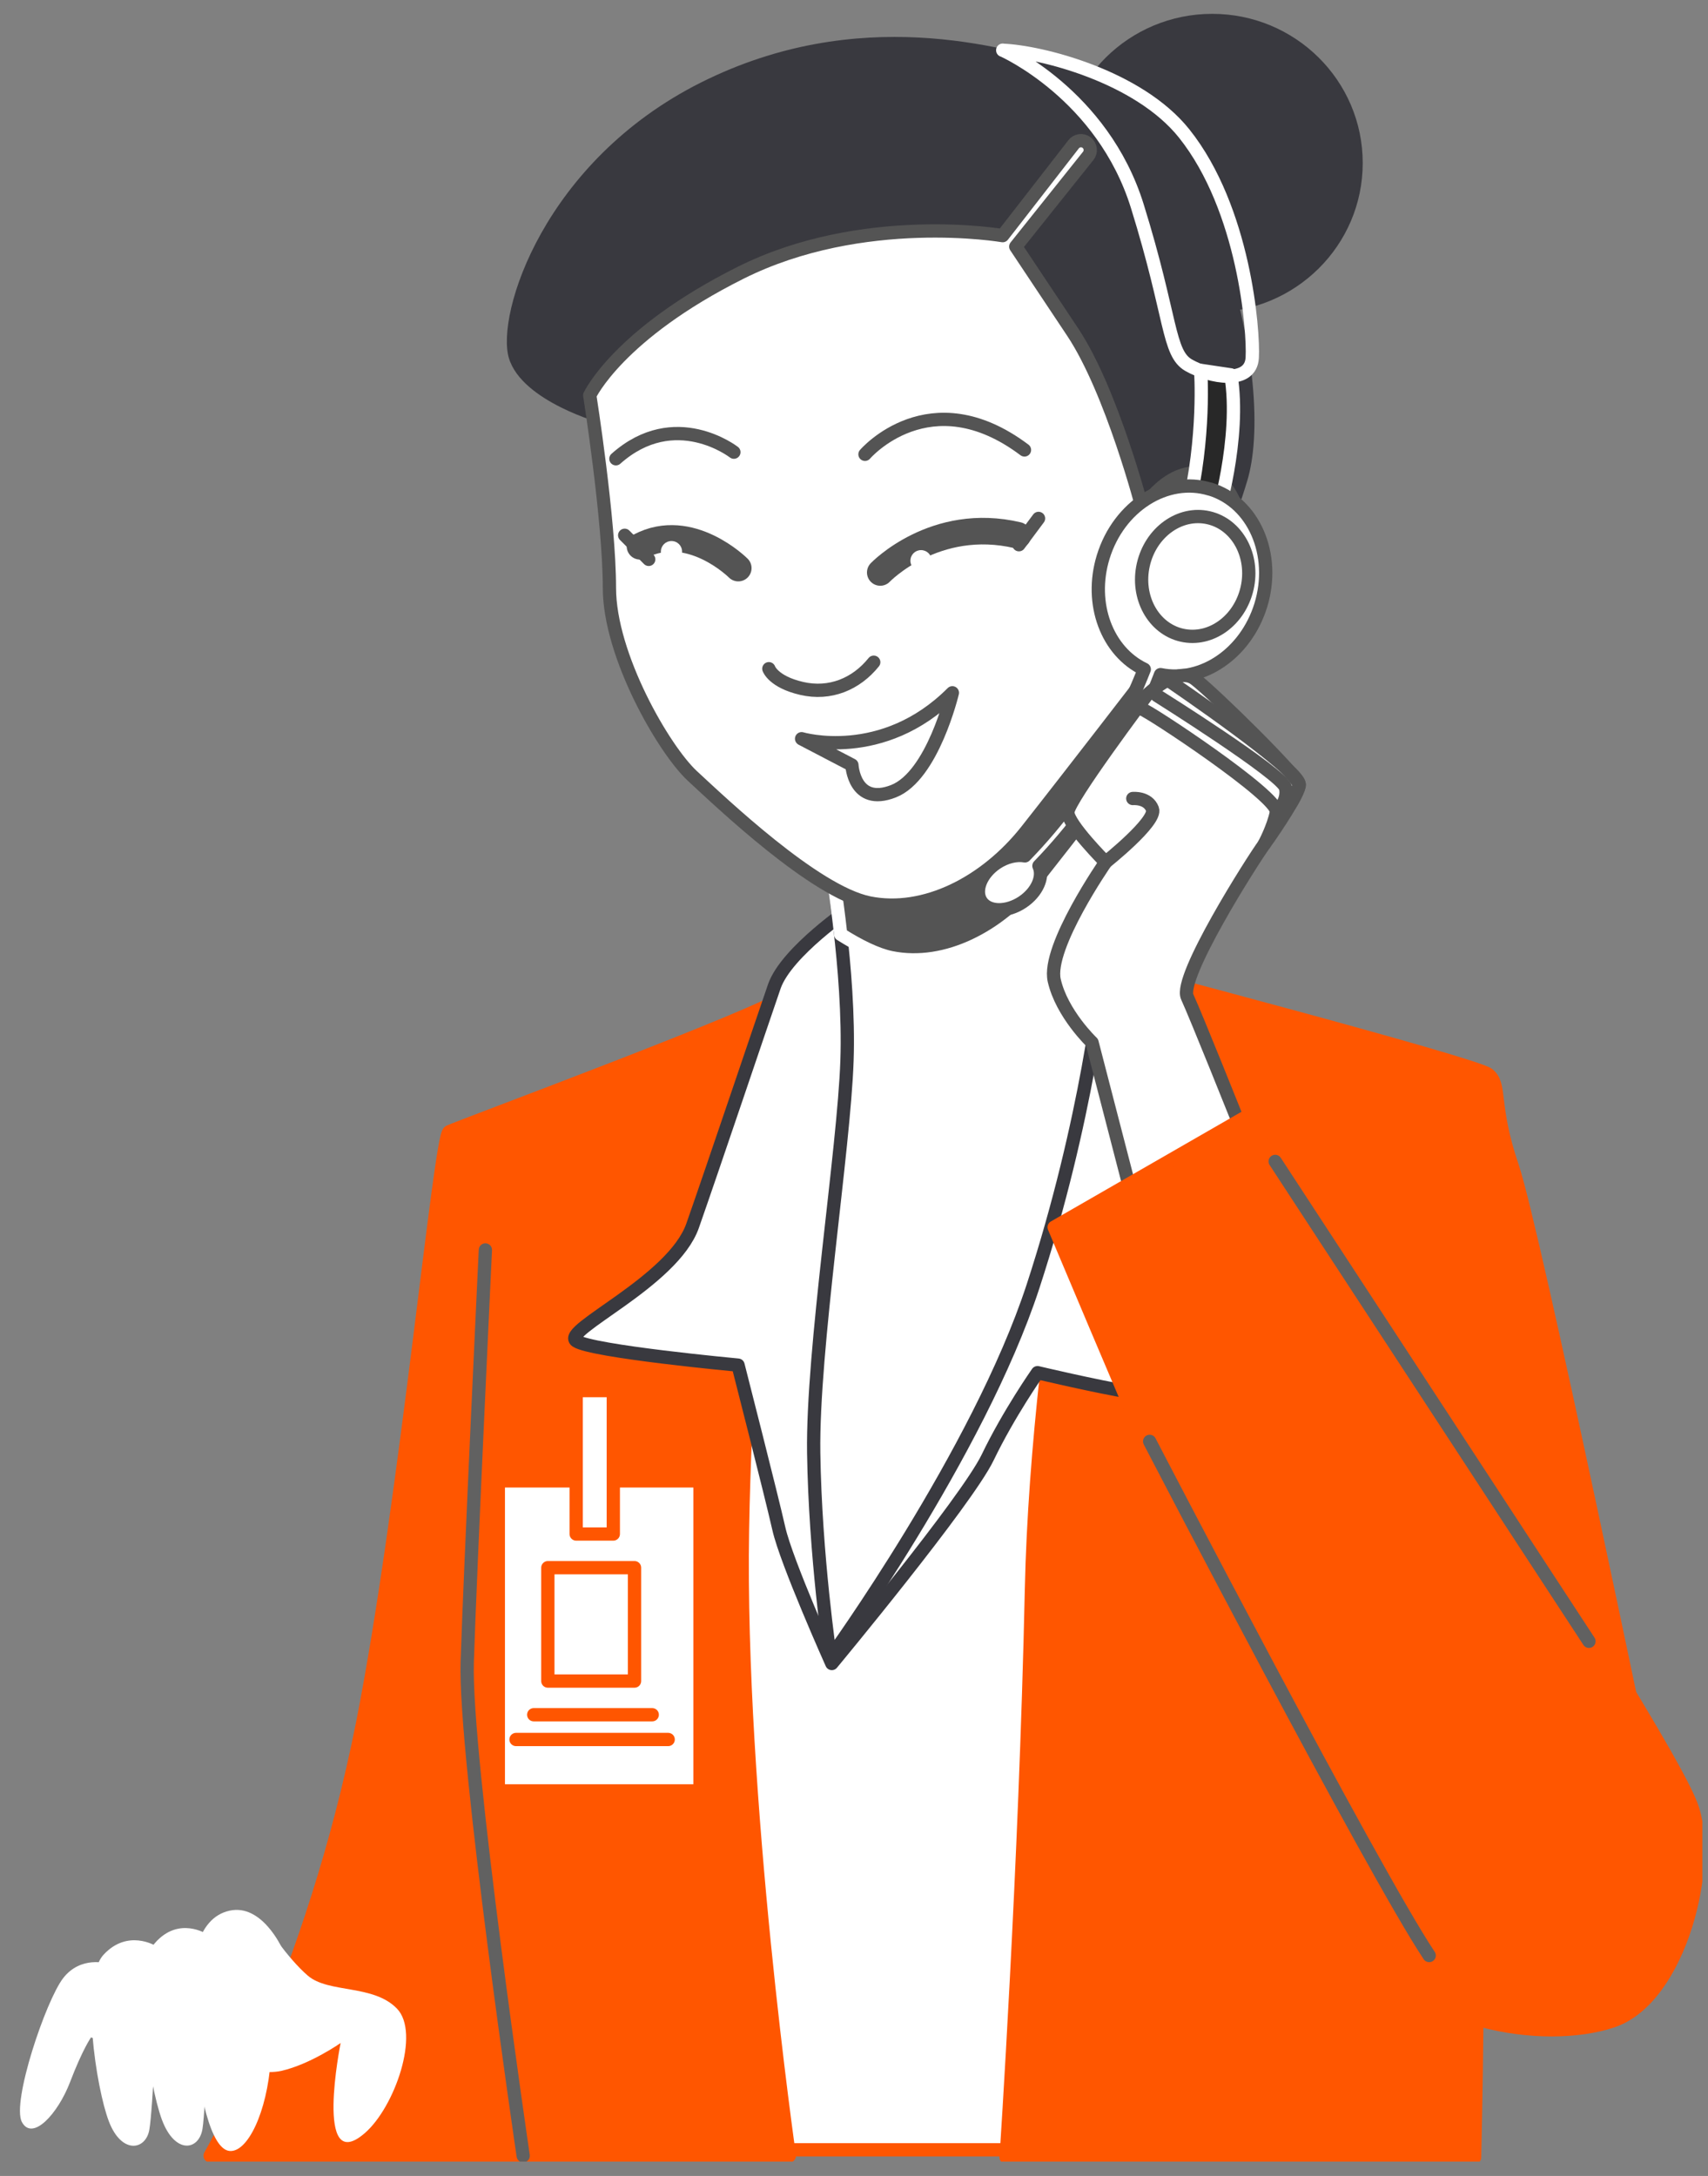 <svg width="106" height="135" viewBox="0 0 106 135" fill="none" xmlns="http://www.w3.org/2000/svg">
<rect x="0" y="0" width="106" height="135" fill="#808080" stroke="none"/>
<g clip-path="url(#clip0_396_944)">
<path d="M54.159 59.036C54.159 59.036 50.123 62.136 43.364 64.959C36.604 67.776 33.885 68.622 33.885 68.622L35.765 133.376H84.863C84.863 133.376 78.576 92.774 78.576 79.148C78.576 65.522 79.139 62.891 79.139 62.891L62.99 58.754L54.165 59.036H54.159Z" fill="white" stroke="#FF5600" stroke-width="0.824" stroke-linecap="round" stroke-linejoin="round"/>
<path d="M48.804 61.758C48.804 61.758 46.361 78.298 46.079 94.933C45.798 111.568 48.989 133.748 48.989 133.748H13.039C13.039 133.748 19.411 122.631 22.529 106.788C25.178 93.322 27.308 70.499 27.871 70.217C28.433 69.935 47.492 62.885 48.804 61.758Z" fill="#FF5600" stroke="#FF5600" stroke-width="0.824" stroke-linecap="round" stroke-linejoin="round"/>
<path d="M32.47 133.748C32.47 133.748 28.811 108.936 28.997 103.109C29.183 97.282 30.123 77.548 30.123 77.548" stroke="#616161" stroke-width="0.824" stroke-linecap="round" stroke-linejoin="round"/>
<path d="M68.989 60.067C68.989 60.067 64.39 81.216 64.013 98.601C63.636 115.985 62.441 133.843 62.441 133.843H91.515C91.515 133.843 91.892 117.958 91.515 112.509C91.138 107.059 91.138 108.186 91.138 108.186L102.401 111.1C102.401 111.1 95.174 76.235 93.857 72.38C92.545 68.526 93.198 67.303 92.354 66.649C91.51 65.99 68.978 60.073 68.978 60.073L68.989 60.067Z" fill="#FF5600" stroke="#FF5600" stroke-width="0.824" stroke-linecap="round" stroke-linejoin="round"/>
<path d="M16.471 119.377C16.471 119.377 17.815 121.467 19.105 122.573C20.395 123.678 23.162 123.099 24.633 124.614C26.104 126.129 24.495 130.739 22.636 132.344C19.466 135.087 21.139 126.751 21.139 126.751C21.139 126.751 19.27 128.064 17.464 128.479C15.659 128.894 11.012 127.48 9.456 127.411C7.9 127.341 5.755 127.044 4.911 125.316C4.066 123.583 9.223 121.493 11.506 120.664C13.79 119.835 16.466 119.377 16.466 119.377H16.471Z" fill="white"/>
<path d="M6.637 121.818C6.637 121.818 5.012 121.323 3.923 122.722C2.84 124.12 0.711 130.441 1.359 131.653C2.006 132.865 3.589 131.164 4.354 129.16C5.118 127.155 5.649 126.401 5.649 126.401C5.649 126.401 6.488 126.81 7.078 125.715C7.667 124.62 8.267 122.977 6.637 121.818Z" fill="white"/>
<path d="M9.646 120.718C9.646 120.718 7.926 119.66 6.434 121.265C4.942 122.871 5.966 129.564 6.758 131.616C7.544 133.668 9.046 133.413 9.269 132.127C9.492 130.84 9.747 124.551 9.832 123.083C9.917 121.616 9.652 120.723 9.652 120.723L9.646 120.718Z" fill="white"/>
<path d="M12.834 119.994C12.834 119.994 11.097 118.856 9.621 120.542C8.145 122.227 9.239 129.324 10.046 131.504C10.858 133.684 12.356 133.429 12.568 132.068C12.78 130.707 12.972 124.056 13.041 122.498C13.11 120.94 12.839 119.994 12.839 119.994H12.834Z" fill="white"/>
<path d="M17.496 120.855C17.496 120.855 16.253 118.085 14.236 118.543C12.218 118.995 11.586 121.754 11.952 125.885C12.319 130.015 13.099 133.301 14.225 133.445C15.351 133.588 16.577 131.058 16.8 127.82C17.023 124.582 17.358 122.647 17.358 122.647" fill="white"/>
<path d="M43.442 91.876H30.926V111.11H43.442V91.876Z" fill="white" stroke="#FF5600" stroke-width="0.824" stroke-linecap="round" stroke-linejoin="round"/>
<path d="M38.062 86.272H35.758V95.172H38.062V86.272Z" fill="white" stroke="#FF5600" stroke-width="0.824" stroke-linecap="round" stroke-linejoin="round"/>
<path d="M39.379 97.261H34V104.295H39.379V97.261Z" fill="white" stroke="#FF5600" stroke-width="0.824" stroke-linecap="round" stroke-linejoin="round"/>
<path d="M33.123 106.384H40.478" stroke="#FF5600" stroke-width="0.824" stroke-linecap="round" stroke-linejoin="round"/>
<path d="M32.025 107.92H41.467" stroke="#FF5600" stroke-width="0.824" stroke-linecap="round" stroke-linejoin="round"/>
<path d="M52.846 56.31C52.846 56.31 48.81 59.037 48.056 61.196C47.307 63.36 44.206 72.568 42.984 76.045C41.763 79.522 34.817 82.531 35.757 83.19C36.697 83.849 45.804 84.694 45.804 84.694C45.804 84.694 47.87 92.775 48.337 94.844C48.804 96.912 51.624 103.206 51.624 103.206C51.624 103.206 59.977 93.147 61.294 90.425C62.606 87.698 64.39 85.162 64.39 85.162C64.39 85.162 67.958 86.008 70.21 86.385C72.462 86.763 78.659 87.326 78.377 86.289C78.096 85.258 75 80.744 73.778 76.326C72.557 71.909 73.311 62.227 71.808 58.469C70.306 54.71 67.019 54.146 65.893 53.864C64.767 53.583 54.534 54.71 52.846 56.31Z" fill="white" stroke="#39393F" stroke-width="0.824" stroke-linecap="round" stroke-linejoin="round"/>
<path d="M51.535 53.397C51.535 53.397 52.756 60.255 52.565 65.8C52.379 71.345 50.404 83.748 50.499 90.144C50.595 96.539 51.53 102.834 51.53 102.834C51.53 102.834 60.727 90.144 64.11 79.808C67.487 69.468 68.427 60.638 68.427 59.978C68.427 59.319 68.613 44.002 68.613 44.002C68.613 44.002 58.852 54.247 51.53 53.402L51.535 53.397Z" fill="white" stroke="#39393F" stroke-width="0.824" stroke-linecap="round" stroke-linejoin="round"/>
<path d="M68.54 50.499C68.583 47.054 68.62 43.997 68.62 43.997C68.62 43.997 58.86 54.242 51.537 53.397C51.537 53.397 51.882 55.326 52.174 57.969C53.311 58.686 54.405 59.229 55.318 59.415C58.706 60.095 62.503 58.192 65.078 54.933C66.029 53.731 67.303 52.094 68.54 50.499Z" fill="#545454" stroke="white" stroke-width="0.824" stroke-linecap="round" stroke-linejoin="round"/>
<path d="M75.231 19.371C80.39 19.371 84.572 15.227 84.572 10.115C84.572 5.003 80.39 0.859 75.231 0.859C70.073 0.859 65.891 5.003 65.891 10.115C65.891 15.227 70.073 19.371 75.231 19.371Z" fill="#39393F"/>
<path d="M37.413 26.288C37.413 26.288 32.395 24.932 31.582 22.216C30.77 19.499 33.754 9.998 43.514 5.113C53.274 0.227 62.222 2.938 66.157 4.028C70.087 5.113 72.938 7.149 75.514 14.342C78.089 21.535 78.227 27.101 77.409 29.818C76.597 32.535 75.647 34.571 75.647 34.571C75.647 34.571 70.628 35.113 69.274 33.077C67.92 31.041 68.462 20.86 62.631 18.42C56.8 15.974 45.686 17.335 42.972 19.775C40.259 22.221 37.413 26.293 37.413 26.293V26.288Z" fill="#39393F"/>
<path d="M36.6 24.523C36.6 24.523 37.821 32.258 37.821 36.469C37.821 40.68 41.209 46.512 42.972 48.144C44.735 49.771 50.566 55.337 53.953 56.018C57.341 56.698 61.138 54.795 63.714 51.536C66.289 48.277 71.307 41.764 71.307 41.764C71.307 41.764 75.104 42.307 76.458 38.372C77.812 34.438 77.138 29.956 74.833 29.414C72.529 28.872 70.904 31.589 70.904 31.589C70.904 31.589 69.008 24.257 66.565 20.594C64.123 16.931 63.039 15.299 63.039 15.299L67.537 9.669C67.744 9.409 67.691 9.031 67.42 8.834C67.165 8.654 66.82 8.707 66.629 8.951L62.227 14.619C62.227 14.619 53.55 13.125 45.956 16.926C38.363 20.727 36.6 24.529 36.6 24.529V24.523Z" fill="white" stroke="#545454" stroke-width="0.824" stroke-linecap="round" stroke-linejoin="round"/>
<path d="M64.452 32.163L63.236 33.795" stroke="#545454" stroke-width="0.824" stroke-linecap="round" stroke-linejoin="round"/>
<path d="M47.715 41.487C47.715 41.487 47.986 42.301 49.749 42.71C51.512 43.12 53.137 42.439 54.225 41.084" stroke="#545454" stroke-width="0.824" stroke-linecap="round" stroke-linejoin="round"/>
<path d="M49.748 45.831C49.748 45.831 54.766 47.325 59.105 42.982C59.105 42.982 57.883 48.139 55.446 49.09C53.003 50.042 52.87 47.464 52.87 47.464L49.753 45.837L49.748 45.831Z" stroke="#545454" stroke-width="0.824" stroke-linecap="round" stroke-linejoin="round"/>
<path d="M54.629 35.517C54.629 35.517 58.017 31.987 63.168 33.21" stroke="#545454" stroke-width="1.648" stroke-linecap="round" stroke-linejoin="round"/>
<path d="M45.818 35.246C45.818 35.246 42.834 32.258 39.717 33.891" stroke="#545454" stroke-width="1.648" stroke-linecap="round" stroke-linejoin="round"/>
<path d="M38.768 33.21L40.26 34.704" stroke="#545454" stroke-width="0.824" stroke-linecap="round" stroke-linejoin="round"/>
<path d="M53.682 28.186C53.682 28.186 57.702 23.497 63.58 27.915" stroke="#545454" stroke-width="0.824" stroke-linecap="round" stroke-linejoin="round"/>
<path d="M45.545 28.053C45.545 28.053 41.887 25.204 38.223 28.463" stroke="#545454" stroke-width="0.824" stroke-linecap="round" stroke-linejoin="round"/>
<path d="M57.819 34.789C57.819 35.151 57.527 35.448 57.16 35.448C56.794 35.448 56.502 35.156 56.502 34.789C56.502 34.422 56.794 34.13 57.16 34.13C57.527 34.13 57.819 34.422 57.819 34.789Z" fill="white"/>
<path d="M42.331 34.225C42.331 34.587 42.038 34.884 41.672 34.884C41.306 34.884 41.014 34.592 41.014 34.225C41.014 33.858 41.306 33.566 41.672 33.566C42.038 33.566 42.331 33.858 42.331 34.225Z" fill="white"/>
<path d="M74.514 22.977C74.514 22.977 74.821 27.091 73.695 31.695L75.48 32.258C75.48 32.258 77.047 27.203 76.388 23.258L74.508 22.977H74.514Z" fill="#282828" stroke="white" stroke-width="0.824" stroke-linecap="round" stroke-linejoin="round"/>
<path d="M62.23 3.113C62.23 3.113 68.427 5.841 70.584 12.794C72.745 19.748 72.463 21.912 73.775 22.662C75.087 23.411 77.625 23.884 77.715 22.194C77.811 20.503 77.221 12.959 73.493 8.286C70.647 4.719 64.578 3.209 62.23 3.119V3.113Z" stroke="white" stroke-width="0.824" stroke-linecap="round" stroke-linejoin="round"/>
<path d="M75.103 30.35C72.4 29.52 69.432 31.402 68.465 34.555C67.573 37.463 68.709 40.429 71.014 41.525C70.122 43.827 67.881 48.707 63.606 53.099C63.081 53.008 62.433 53.152 61.843 53.545C60.877 54.194 60.452 55.262 60.898 55.932C61.344 56.602 62.496 56.613 63.463 55.964C64.366 55.358 64.785 54.396 64.477 53.721C68.879 49.17 71.131 44.209 72.023 41.854C74.609 42.381 77.328 40.536 78.247 37.548C79.213 34.395 77.801 31.168 75.103 30.344V30.35Z" fill="white" stroke="#545454" stroke-width="0.824" stroke-linecap="round" stroke-linejoin="round"/>
<path d="M77.396 36.495C76.939 38.51 75.129 39.812 73.35 39.408C71.571 39.004 70.498 37.043 70.955 35.033C71.412 33.023 73.222 31.716 75.001 32.12C76.78 32.524 77.853 34.486 77.396 36.495Z" fill="white" stroke="#545454" stroke-width="0.824" stroke-linecap="round" stroke-linejoin="round"/>
<path d="M76.875 69.653C76.875 69.653 74.246 63.077 73.683 61.854C73.121 60.631 77.719 53.395 78.473 52.364C79.222 51.333 80.635 49.169 80.635 48.701C80.635 48.233 75.282 42.97 74.156 42.125C73.03 41.279 71.15 43.156 71.15 43.156C71.15 43.156 66.27 49.642 66.27 50.392C66.27 51.141 68.618 53.491 68.618 53.491C68.618 53.491 64.959 58.754 65.426 60.822C65.893 62.891 67.773 64.677 67.773 64.677L70.402 74.826L76.88 69.658L76.875 69.653Z" fill="white" stroke="#545454" stroke-width="0.824" stroke-linecap="round" stroke-linejoin="round"/>
<path d="M68.613 53.491C68.613 53.491 71.805 50.955 71.523 50.2C71.242 49.451 70.302 49.541 70.302 49.541" stroke="#545454" stroke-width="0.824" stroke-linecap="round" stroke-linejoin="round"/>
<path d="M70.863 43.996C71.145 43.996 79.407 49.445 79.216 50.386C79.025 51.327 78.468 52.359 78.468 52.359" stroke="#545454" stroke-width="0.824" stroke-linecap="round" stroke-linejoin="round"/>
<path d="M71.803 43.15C71.803 43.15 79.593 48.036 79.784 48.882C79.97 49.727 79.221 50.386 79.221 50.386" stroke="#545454" stroke-width="0.824" stroke-linecap="round" stroke-linejoin="round"/>
<path d="M72.647 42.305C72.647 42.305 80.814 47.85 80.628 48.696C80.442 49.541 79.598 50.578 79.598 50.578" stroke="#545454" stroke-width="0.824" stroke-linecap="round" stroke-linejoin="round"/>
<path d="M78.002 68.903L65.422 76.139C65.422 76.139 81.756 115.05 84.762 120.313C87.767 125.576 95.839 126.799 100.061 125.39C104.282 123.981 106.348 115.523 104.941 111.95C103.534 108.378 93.396 92.779 88.511 84.975C83.631 77.176 77.996 68.903 77.996 68.903H78.002Z" fill="#FF5600" stroke="#FF5600" stroke-width="0.824" stroke-linecap="round" stroke-linejoin="round"/>
<path d="M71.348 89.425C71.348 89.425 85.154 116.007 88.696 121.323" stroke="#616161" stroke-width="0.824" stroke-linecap="round" stroke-linejoin="round"/>
<path d="M79.139 72.056L98.611 101.828" stroke="#616161" stroke-width="0.824" stroke-linecap="round" stroke-linejoin="round"/>
</g>
<defs>
<clipPath id="clip0_396_944">
<rect width="104.67" height="133.516" fill="white" transform="translate(0.979 0.593)"/>
</clipPath>
</defs>
</svg>

